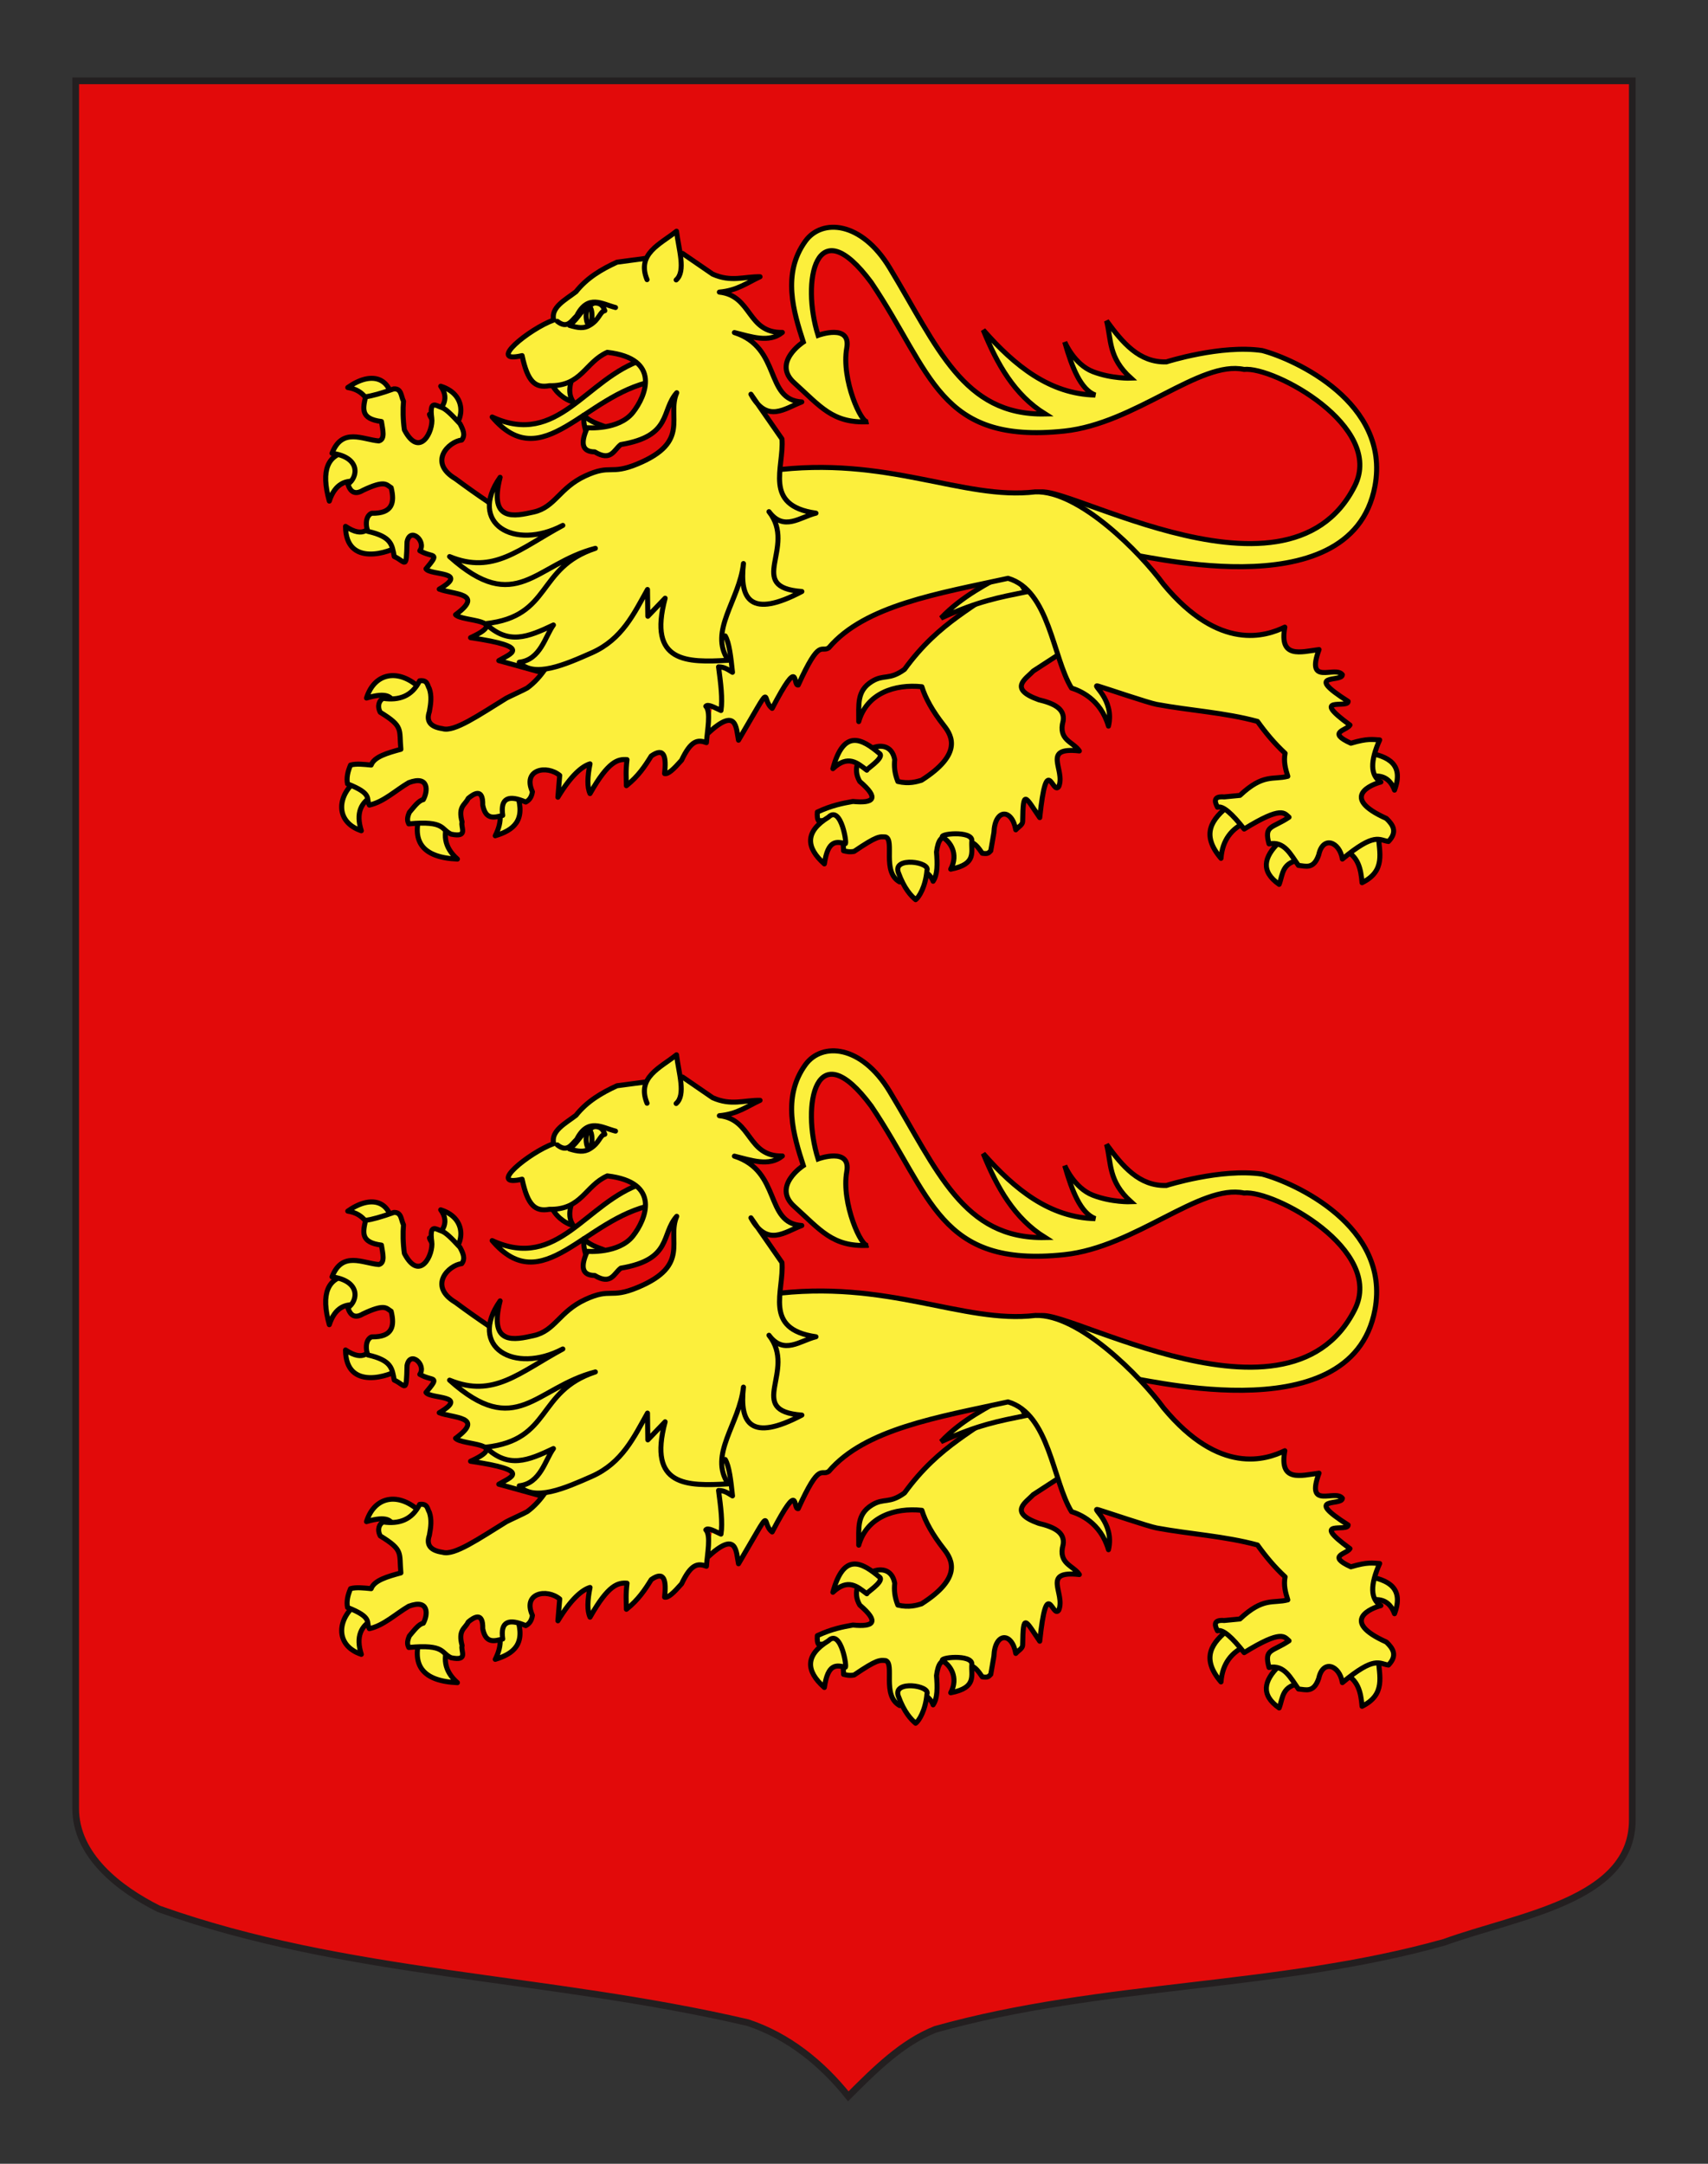 <?xml version="1.0" encoding="utf-8"?>
<!-- Generator: Adobe Illustrator 15.1.0, SVG Export Plug-In . SVG Version: 6.00 Build 0)  -->
<!DOCTYPE svg PUBLIC "-//W3C//DTD SVG 1.1//EN" "http://www.w3.org/Graphics/SVG/1.1/DTD/svg11.dtd">
<svg version="1.1" id="Blason" xmlns="http://www.w3.org/2000/svg" xmlns:xlink="http://www.w3.org/1999/xlink" x="0px" y="0px"
	 width="255.119px" height="323.148px" viewBox="0 0 255.119 323.148" enable-background="new 0 0 255.119 323.148"
	 xml:space="preserve">
<rect x="0" y="0" width="255.119" height="323.148" fill="#333333" stroke="none"/>
<path id="Contour_blason" fill="#E20A0A" stroke="#231F20" d="M11.307,12.075c78,0,154.504,0,232.504,0
	c0,135.583,0,149.083,0,259.75c0,12.043-17.101,14.25-28.103,18.25c-25,7-51,6-76,13c-5,2-9,6-12.999,10c-4-5-9-9-15-11
	c-30-7-60-7-88-17c-6-3-12.406-8-12.406-15C11.307,246.533,11.307,148.45,11.307,12.075z"/>
<g id="Lion_leoparde">
	<path id="Queue" fill="#FCEF3C" stroke="#000000" stroke-width="0.75" d="M168.562,82.821c-0.106-0.666,33.264,8.906,36.812-10.227
		c2.309-12.439-11.984-18.962-16.854-20.242c-6.14-0.905-14.297,1.692-14.297,1.692c-4.072,0.137-6.561-2.881-8.936-6.127
		c0.719,2.806,0.236,5.493,3.631,8.558c0,0-2.846,0.116-5.669-0.97s-4.212-4.428-4.212-4.428c1.088,3.819,2.376,7.096,4.561,7.925
		c-6.789-0.155-11.998-4.337-16.731-9.716c2.055,5.061,4.636,9.668,9.235,12.539c-12.231,0.248-16.059-10.011-23.225-21.84
		c-4.223-6.97-10.11-7.358-12.567-3.985c-3.555,4.885-1.746,10.666-0.321,15.075c0,0-4.717,3.076-1.353,6.104
		c3.899,3.509,5.731,6.07,11.012,5.81c-0.953,0.468-4.009-6.35-3.174-10.991c0.675-3.738-4.277-1.917-4.277-1.917
		c-2.544-8.073-0.348-19.077,7.944-7.886c9.065,13.44,10.062,24.154,28.812,22.186c10.647-1.117,20.306-10.615,26.862-9.21
		c4.496-0.464,20.977,8.51,16.552,17.375c-10.291,20.606-47-2.655-47.412,1.409L168.562,82.821z"/>
	<g id="Posterieur_droit">
		<path id="path2770" fill="#FCEF3C" stroke="#000000" stroke-width="0.75" stroke-linecap="round" stroke-linejoin="round" d="
			M160.661,95.091l-8.387-11.183l-1.678,2.704c-4.804,4.152-10.143,5.996-15.492,13.353c-2.307,1.673-3.059,0.698-4.854,1.796
			c-2.325,1.425-1.955,3.476-1.981,6.005c1.191-4.224,5.387-5.633,9.428-5.204c0.511,1.668,1.554,3.583,3.304,5.811
			c1.241,1.579,2.724,4.281-3.354,8.154c-0.68,0.203-1.867,0.587-3.539,0.186c-0.521-1.307-0.562-2.322-0.467-3.262
			c-0.797-4.419-7.57-0.694-5.22,3.262c2.981,2.553,2.072,3.281-1.026,2.981c-1.563,0.283-3.14,0.574-5.312,1.584
			c-0.025,0.524-0.029,1.025,0.188,1.305c3.385-0.396,3.752,3.588,3.728,4.475c0.453,0.103,0.889,0.229,1.584,0.092
			c3.452-2.346,3.802-2.219,4.713-2.147c1.366,0.496-0.606,5.215,2.088,6.714c1.702-3.537,4.578-1.474,4.989-0.105
			c0.691-1.007,0.65-2.646,0.51-4.366c0.498-3.823,2.238-1.704,2.98-0.093c1.748-2.297,2.684-1.458,3.854,0.279
			c0.83,0.118,0.921-0.009,1.271-0.372l0.467-2.703c0.148-3.624,2.71-3.631,3.268-0.423c0.443-0.481,1.024-0.756,1.03-1.256
			c0.069-4.89,0.364-3.746,2.55-0.568c1.057-9.995,1.896-3.243,2.842-4.646c1.041-2.497-2.672-5.952,3.076-5.312
			c-0.923-1.391-3.214-1.583-2.425-4.474c0.3-1.846-1.415-2.64-3.632-3.169c-4.62-1.646-1.914-3.122-0.84-4.285l4.009-2.604
			L160.661,95.091z"/>
		<g id="Griffes_PD">
			<path id="path7195" fill="#FCEF3C" stroke="#000000" stroke-width="0.75" stroke-linecap="round" stroke-linejoin="round" d="
				M129.474,115.025c-0.175-0.094,2.479-1.708,1.975-2.423c-2.795-2.389-5.438-3.72-7.046,2.196
				C126.695,112.665,128.055,113.954,129.474,115.025z"/>
			<path id="path7197" fill="#FCEF3C" stroke="#000000" stroke-width="0.75" stroke-linecap="round" stroke-linejoin="round" d="
				M126.233,125.978c0.373,0.438-0.566-5.832-2.479-3.944c-3.526,2.17-3.404,4.517-0.621,6.987
				C123.674,125.347,124.96,125.699,126.233,125.978z"/>
			<path id="path7199" fill="#FCEF3C" stroke="#000000" stroke-width="0.75" stroke-linecap="round" stroke-linejoin="round" d="
				M138.456,130.001c0.277-0.643-1-1.168-2.244-1.232c-1.242-0.066-2.452,0.325-2.039,1.516c0.891,2.474,1.934,3.518,2.592,4.08
				C137.271,133.995,138.241,132.439,138.456,130.001z"/>
			<path id="path7201" fill="#FCEF3C" stroke="#000000" stroke-width="0.75" stroke-linecap="round" stroke-linejoin="round" d="
				M145.16,125.584c0.149-1.609-5.289-1.055-4.294-0.491c0.996,0.564,2.369,2.371,1.142,4.717
				C145.978,129.051,145.013,127.193,145.16,125.584z"/>
		</g>
	</g>
	<g id="Anterieur_droit_1_">
		<g id="Griffes_AD">
			<path id="path6302" fill="#FCEF3C" stroke="#000000" stroke-width="0.75" stroke-linecap="round" stroke-linejoin="round" d="
				M58.639,60.28c0.236,0.646-0.415,0.766-2.575,1.202c-1.08-1.362-1.529-3.203-4.121-3.605
				C55.438,55.394,58.428,56.315,58.639,60.28z"/>
			<path id="path7189" fill="#FCEF3C" stroke="#000000" stroke-width="0.75" stroke-linecap="round" stroke-linejoin="round" d="
				M66.938,64.243c0.008,1.42-2.667-1.61-2.789-2.359c1.754-0.319,3.17-2.217,1.678-4.204
				C70.287,59.072,69.021,63.776,66.938,64.243z"/>
			<path id="path7191" fill="#FCEF3C" stroke="#000000" stroke-width="0.75" stroke-linecap="round" stroke-linejoin="round" d="
				M53.695,71.963c2.046,0.399,1.101-4.967-1.803-4.508c-2.905,0.457-4.006,2.718-2.704,7.382
				C50.035,72.238,51.648,71.562,53.695,71.963z"/>
			<path id="path7193" fill="#FCEF3C" stroke="#000000" stroke-width="0.75" stroke-linecap="round" stroke-linejoin="round" d="
				M59.781,81.43c-0.104-2.868-3.463-5.677-3.663-3.721c-0.943,1.12-1.7,2.776-4.508,0.902C51.657,84.79,58.295,82.506,59.781,81.43
				z"/>
		</g>
		<path id="path1883" fill="#FCEF3C" stroke="#000000" stroke-width="0.75" stroke-linecap="round" stroke-linejoin="round" d="
			M84.583,100.644l4.349-15.223l-2.702-3.096c-5.512-2.232-11.614-5.941-18.183-10.808c-4.14-2.464-1.06-5.569,0.921-5.8
			c0.56-0.733,0.226-1.528-0.264-2.438c-1.343-1.45-2.124-2.216-2.766-2.438c-0.805-0.256-1.821-1.17-1.452,1.58
			c0.289,1.946-1.798,6.137-4.083,1.778c-0.219-1.493-0.237-3.111-0.133-4.279c-0.377-0.719-0.277-1.917-1.449-1.845
			c-1.863,0.671-3.233,1.044-4.218,1.187c-0.386,1.744-0.799,3.292,2.372,3.688c0.189,1.24,0.593,2.667-0.396,2.899
			c-2.387-0.183-5.469-2.067-6.984,1.845c4.289,0.604,3.899,3.576,2.372,4.612c0.396,1.272,1.144,1.581,2.241,0.922
			c3.338-1.584,3.477-0.834,4.217-0.396c0.546,2.211,0.221,3.882-2.898,3.822c-0.741,0.271-1.046,1.403-0.593,2.7
			c3.582,0.816,3.618,2.008,3.953,3.757c1.721,0.776,1.809,2.188,1.91-2.176c0.444-2.305,2.929-0.123,1.911,1.318
			c1.942,1.138,3.114,0.075,0.921,2.702c0.633,1.004,6.561,0.354,1.978,3.031c2.041,0.812,6.886,0.575,2.438,3.82
			c1.009,1.078,8.281,0.626,2.241,3.427c9.402,1.386,5.938,2.379,4.216,3.428l6.193,1.712L84.583,100.644z"/>
	</g>
	<path id="Sexe" fill="#FCEF3C" stroke="#000000" stroke-width="0.75" d="M153.257,88.399c-0.859-1.259-0.895-1.812-2.695-2.955
		c-2.906,1.659-6.871,3.549-10.002,6.867C146.151,89.747,149.231,89.227,153.257,88.399z"/>
	<g id="Corps">
		<g id="Griffes_PG">
			<path id="path2791" fill="#FCEF3C" stroke="#000000" stroke-width="0.75" stroke-linecap="round" stroke-linejoin="round" d="
				M183.612,120.258c-2.57,2.042-4.332,4.312-1.234,7.93c0.202-2.688,1.539-4.469,3.864-5.459"/>
			<path id="path2793" fill="#FCEF3C" stroke="#000000" stroke-width="0.75" stroke-linecap="round" stroke-linejoin="round" d="
				M191.063,125.78c-2.33,2.243-2.762,4.37,0,6.295c0.595-1.5,0.324-3.398,3.506-3.706"/>
			<path id="path2795" fill="#FCEF3C" stroke="#000000" stroke-width="0.75" stroke-linecap="round" stroke-linejoin="round" d="
				M200.616,126.85c2.264,0.933,2.654,2.896,2.828,4.979c3.594-1.774,2.565-4.55,2.431-7.133"/>
			<path id="path2797" fill="#FCEF3C" stroke="#000000" stroke-width="0.75" stroke-linecap="round" stroke-linejoin="round" d="
				M204.03,116.132c1.938-0.553,3.49-0.224,4.264,1.873c1.418-3.786-0.822-5.105-4.264-5.619"/>
		</g>
		<g id="Griffes_AG">
			<path id="path1888" fill="#FCEF3C" stroke="#000000" stroke-width="0.75" stroke-linecap="round" stroke-linejoin="round" d="
				M53.574,116.298c-3.231,2.247-3.67,6.41,0.395,7.774c-0.839-2.622-0.099-4.328,1.916-5.296"/>
			<path id="path1890" fill="#FCEF3C" stroke="#000000" stroke-width="0.75" stroke-linecap="round" stroke-linejoin="round" d="
				M62.914,121.03c-1.623,4.583,0.119,7.044,5.409,7.27c-2.053-1.809-2.187-3.81-1.238-5.918"/>
			<path id="path1892" fill="#FCEF3C" stroke="#000000" stroke-width="0.75" stroke-linecap="round" stroke-linejoin="round" d="
				M77.241,118.62c1.326,3.945-0.574,5.382-3.269,6.199c1.154-2.275,0.869-3.979-0.226-5.353"/>
			<path id="path1894" fill="#FCEF3C" stroke="#000000" stroke-width="0.75" stroke-linecap="round" stroke-linejoin="round" d="
				M63.195,103.237c-3.279-3.507-7.201-2.991-8.453,1.014c3.021-0.91,3.872-0.222,4.059,0.957"/>
		</g>
		<path id="Contour_1_" fill="#FCEF3C" stroke="#000000" stroke-width="0.75" stroke-linecap="round" stroke-linejoin="round" d="
			M105.647,109.609c4.489-4.192,4.28-0.846,4.661,0.937c5.541-9.429,3.216-6.131,5.027-4.754c4.241-8.095,3.016-3.312,3.895-3.484
			c3.278-7.211,3.388-4.746,4.573-5.569c5.379-6.34,16.385-8.1,26.762-10.371c6.188,1.805,6.67,11.816,9.484,16.39
			c1.162,0.37,4.318,1.583,5.521,5.685c0.961-4.102-2.758-6.341-1.528-5.975c1.231,0.368,7.481,2.502,8.731,2.733
			c5.011,0.925,10.123,1.204,15.055,2.539c1.212,1.691,2.547,3.302,4.121,4.755c-0.236,1.221,0.048,2.339,0.406,3.441
			c-2.203,0.574-3.641-0.451-7.153,2.853l-2.354,0.228c-1.533-0.124-1.502,0.582-0.996,1.539c0.808-0.285,2.213,1.012,3.984,3.259
			c5.714-3.525,5.996-2.336,6.703-1.768c-2.497,1.682-3.77,1.162-2.988,3.985c2.314-0.46,3.227,1.606,4.393,3.214
			c1.104,0.086,2.275,0.633,3.033-1.585c0.619-2.89,3.111-1.974,3.531,0.635c4.86-4.04,5.458-2.823,6.883-2.626
			c1.375-1.44,0.69-2.475-0.317-3.439c-7.116-3.188-2.106-5.117-0.813-5.436c-1.607-0.982-1.595-3.136-0.182-6.293
			c-1.041-0.046-1.766-0.261-4.301,0.497c-3.674-1.668-0.575-1.913-0.137-2.717c-6.152-4.484-0.25-2.393-0.271-3.531
			c-6.861-4.355-0.901-2.789-0.86-3.982c-1.066-1.426-5.539,1.79-3.486-3.76c-2.733,0.349-5.979,1.41-5.115-3.35
			c-2.737,1.32-9.702,3.756-18.111-6.385c-3.486-4.757-12.637-14.046-19.152-13.817c-10.824,1.288-22.127-5.5-39.607-3.153
			L92.519,79.16l-6.743,0.588c0.146,12.522-2.885,19.979-7.033,23.006c-0.205,0.15-2.9,1.382-3.114,1.515
			c-4.135,2.548-7.796,5.085-9.504,4.559c-1.942-0.271-2.464-1.182-1.993-2.536c0.226-1.19,0.37-2.369,0-3.439
			c-0.321-0.517-0.238-1.331-1.45-1.18c-1.157,2.315-3.071,2.964-5.433,2.626c-0.589,0.258-0.961,1.113-0.451,2.081
			c3.522,2.155,2.79,2.528,3.078,5.525c-1.991,0.548-3.979,1.099-4.437,2.354c-1.096-0.103-2.217-0.244-3.08,0
			c-0.431,0.993-0.625,1.937-0.452,2.809c3.86,1.52,2.702,2.201,3.261,3.17c2.172-0.483,3.929-2.216,5.887-3.352
			c3.061-1.146,2.866,1.287,2.171,2.536c-0.692,0.124-1.386,1.088-2.08,1.9c-0.419,0.962-0.263,1.35-0.091,1.722
			c5.485-0.518,4.783,0.856,6.338,1.539c2.642,0.54,1.371-1.052,1.63-1.811c-0.646-2.407,0.465-2.535,0.907-3.532
			c0.822-0.688,2.242-1.637,2.173,0.997c0.441,2.256,1.723,1.869,2.988,1.539c-0.396-2.658,0.941-3.074,3.44-1.993
			c0.488-0.254,0.867-0.684,0.995-1.539c-1.506-3.335,2.117-4.049,4.075-2.444l-0.271,3.261c1.93-3.203,3.595-4.634,4.8-4.981
			c-0.394,1.93-0.451,3.475,0,4.438c2.754-4.884,4.195-5.176,5.524-5.07c-0.21,1.744-0.106,2.712-0.091,3.894
			c1.77-1.402,2.774-2.917,3.712-4.438c2.02-1.405,2.25,0.2,1.993,2.627c0.543,0.11,1.289-0.582,2.537-1.994
			c1.426-3.017,2.435-3.099,3.712-2.625c0.129-1.852,0.711-4.608-0.092-5.434c0.319-0.399,1.379,0.239,2.264,0.634
			c0.271-1.702-0.043-4.109-0.361-6.52c0.953,0.014,1.47,0.461,2.081,0.814c-0.237-2.263-0.492-4.472-1.086-5.433"/>
	</g>
	<g id="Tete_2_">
		<path id="path3447" fill="#FCEF3C" stroke="#000000" stroke-width="0.75" stroke-linecap="round" stroke-linejoin="round" d="
			M96.021,53.719c-8.562,2.796-12.627,13.117-22.51,8.56c7.54,8.87,13.789-3.288,23.968-5.32L96.021,53.719z"/>
		<g id="Crocs">
			<path id="path2476_2_" fill="#FCEF3C" stroke="#000000" stroke-width="0.75" stroke-linecap="round" stroke-linejoin="round" d="
				M87.689,65.268c-0.167-1.08-0.583-1.748-0.495-3.258c1.107,1.166,2.548,1.382,3.851,1.992"/>
			<path id="path2474_2_" fill="#FCEF3C" stroke="#000000" stroke-width="0.75" stroke-linecap="round" stroke-linejoin="round" d="
				M82.369,57.194c0.485,1.264,1.837,2.451,3.271,2.847c-1.041-1.476-0.328-3.185,0.168-4.525"/>
		</g>
		<path id="Contour_4_" fill="#FCEF3C" stroke="#000000" stroke-width="0.75" stroke-linecap="round" stroke-linejoin="round" d="
			M96.713,88.039l0.052,3.999l2.584-2.697c-2.603,9.686,3.28,9.625,9.423,9.269c-2.945-4.385,1.679-8.938,2.276-14.447
			c-0.611,5.438,1.11,8.191,8.724,4.176c-8.545-0.63-0.687-6.604-4.912-11.924c2.225,3.002,4.651,0.787,7.017,0.224
			c-7.979-1.132-4.718-6.849-5.081-11.089l-4.633-6.672c2.444,4.408,5.037,2.105,7.6,1.151c-5.582-0.317-3.021-8.109-10.068-10.362
			c2.533,0.614,5.157,1.607,7.163-0.022c-5.304,0.1-4.473-5.483-9.411-6.02c2.707-0.242,4.187-1.425,6.079-2.293
			c-2.328-0.051-4.305,0.85-7.078-0.392l-4.495-3.089l-9.797,1.303c-2.32,1.062-4.494,2.347-6.125,4.414
			c-1.62,1.241-3.771,2.311-3.332,4.225c-3.646,1.319-10.132,6.585-4.714,5.318c0.83,3.927,1.962,4.869,4.062,4.495
			c4.848,0.101,5.337-3.521,8.662-4.989c8.103,0.938,5.772,6.527,3.821,8.986c-2.122,2.675-6.803,2.278-6.803,2.278
			c-1.102,2.394-0.732,3.594,1.103,3.604c2.472,1.5,2.86-0.311,3.897-1.089c7.718-1.295,5.958-5.062,8.355-7.744
			c-1.546,3.594,2.146,7.303-5.85,10.626c-4.128,1.718-3.943,0.004-7.816,1.8c-3.876,1.797-4.498,4.669-7.68,5.385
			c-2.847,0.641-6.774,1.552-5.035-5.181c-4.839,6.871,2.095,11.009,9.366,7.183c-6.524,3.515-10.326,7.373-16.915,4.657
			c9.961,8.935,12.772,1.113,21.774-1.23c-8.838,2.896-6.455,10.169-16.378,11.243c3.375,3.225,6.305,2.014,10.115,0.203
			c-1.245,1.702-1.921,5.198-5.104,5.562c2.216,2.396,6.843,0.357,10.832-1.407C92.935,95.483,94.706,91.607,96.713,88.039z"/>
		<path id="Oreille" fill="#FCEF3C" stroke="#000000" stroke-width="0.75" stroke-linecap="round" stroke-linejoin="round" d="
			M96.647,41.764c-1.587-3.871,1.967-5.288,4.402-7.234c0.314,2.682,1.438,5.979-0.053,7.275"/>
		<path id="path3449_2_" fill="#FCEF3C" stroke="#000000" stroke-width="0.75" stroke-linecap="round" stroke-linejoin="round" d="
			M83.238,47.987c1.518,1.2,2.111-0.084,2.907-0.824c1.669-3.278,3.776-1.753,5.794-1.238"/>
		<g id="Oeil_2_">
			<path id="path3451_2_" fill="#FCEF3C" stroke="#000000" stroke-width="0.75" stroke-linecap="round" stroke-linejoin="round" d="
				M85.065,48.594c1.237,0.375,2.178,0.526,3.064-0.044c1.454-0.879,1.457-2.011,2.206-2.147c-0.233-0.624-0.522-1.203-1.61-1.15
				C86.454,46.405,86.78,47.206,85.065,48.594z"/>
			
				<ellipse fill="#FCEF3C" stroke="#000000" stroke-width="0.75" stroke-linecap="round" stroke-linejoin="round" cx="87.988" cy="47.147" rx="0.436" ry="1.342"/>
		</g>
	</g>
</g>
<g id="Lion_leoparde_1_">
	<path id="Queue_1_" fill="#FCEF3C" stroke="#000000" stroke-width="0.75" d="M168.562,205.821
		c-0.106-0.666,33.264,8.906,36.812-10.227c2.309-12.439-11.984-18.962-16.854-20.242c-6.14-0.905-14.297,1.692-14.297,1.692
		c-4.072,0.137-6.561-2.881-8.936-6.127c0.719,2.807,0.236,5.494,3.631,8.559c0,0-2.846,0.116-5.669-0.971
		c-2.823-1.086-4.212-4.427-4.212-4.427c1.088,3.819,2.376,7.095,4.561,7.924c-6.789-0.155-11.998-4.337-16.731-9.716
		c2.055,5.061,4.636,9.668,9.235,12.539c-12.231,0.248-16.059-10.01-23.225-21.839c-4.223-6.971-10.11-7.359-12.567-3.986
		c-3.555,4.885-1.746,10.667-0.321,15.075c0,0-4.717,3.076-1.353,6.103c3.899,3.51,5.731,6.071,11.012,5.811
		c-0.953,0.469-4.009-6.349-3.174-10.991c0.675-3.738-4.277-1.917-4.277-1.917c-2.544-8.073-0.348-19.077,7.944-7.886
		c9.065,13.441,10.062,24.154,28.812,22.186c10.647-1.118,20.306-10.615,26.862-9.209c4.496-0.464,20.977,8.508,16.552,17.374
		c-10.291,20.607-47-2.655-47.412,1.409L168.562,205.821z"/>
	<g id="Posterieur_droit_1_">
		<path id="path2770_1_" fill="#FCEF3C" stroke="#000000" stroke-width="0.75" stroke-linecap="round" stroke-linejoin="round" d="
			M160.661,218.091l-8.387-11.183l-1.678,2.704c-4.804,4.153-10.143,5.996-15.492,13.353c-2.307,1.674-3.059,0.699-4.854,1.796
			c-2.325,1.425-1.955,3.476-1.981,6.005c1.191-4.223,5.387-5.633,9.428-5.204c0.511,1.668,1.554,3.583,3.304,5.811
			c1.241,1.58,2.724,4.281-3.354,8.154c-0.68,0.203-1.867,0.587-3.539,0.186c-0.521-1.307-0.562-2.322-0.467-3.261
			c-0.797-4.419-7.57-0.695-5.22,3.261c2.981,2.553,2.072,3.281-1.026,2.981c-1.563,0.284-3.14,0.574-5.312,1.584
			c-0.025,0.524-0.029,1.026,0.188,1.305c3.385-0.396,3.752,3.588,3.728,4.475c0.453,0.103,0.889,0.229,1.584,0.092
			c3.452-2.346,3.802-2.219,4.713-2.146c1.366,0.495-0.606,5.214,2.088,6.713c1.702-3.537,4.578-1.473,4.989-0.104
			c0.691-1.008,0.65-2.646,0.51-4.366c0.498-3.824,2.238-1.704,2.98-0.094c1.748-2.297,2.684-1.458,3.854,0.279
			c0.83,0.118,0.921-0.009,1.271-0.372l0.467-2.702c0.148-3.625,2.71-3.632,3.268-0.424c0.443-0.481,1.024-0.756,1.03-1.254
			c0.069-4.892,0.364-3.748,2.55-0.57c1.057-9.994,1.896-3.243,2.842-4.646c1.041-2.497-2.672-5.952,3.076-5.311
			c-0.923-1.392-3.214-1.584-2.425-4.475c0.3-1.846-1.415-2.64-3.632-3.169c-4.62-1.645-1.914-3.12-0.84-4.285l4.009-2.604
			L160.661,218.091z"/>
		<g id="Griffes_PD_1_">
			<path id="path7195_1_" fill="#FCEF3C" stroke="#000000" stroke-width="0.75" stroke-linecap="round" stroke-linejoin="round" d="
				M129.474,238.025c-0.175-0.094,2.479-1.708,1.975-2.422c-2.795-2.389-5.438-3.72-7.046,2.196
				C126.695,235.665,128.055,236.954,129.474,238.025z"/>
			<path id="path7197_1_" fill="#FCEF3C" stroke="#000000" stroke-width="0.75" stroke-linecap="round" stroke-linejoin="round" d="
				M126.233,248.978c0.373,0.438-0.566-5.832-2.479-3.944c-3.526,2.17-3.404,4.517-0.621,6.987
				C123.674,248.347,124.96,248.7,126.233,248.978z"/>
			<path id="path7199_1_" fill="#FCEF3C" stroke="#000000" stroke-width="0.75" stroke-linecap="round" stroke-linejoin="round" d="
				M138.456,253.001c0.277-0.643-1-1.168-2.244-1.232c-1.242-0.066-2.452,0.325-2.039,1.516c0.891,2.474,1.934,3.518,2.592,4.08
				C137.271,256.996,138.241,255.439,138.456,253.001z"/>
			<path id="path7201_1_" fill="#FCEF3C" stroke="#000000" stroke-width="0.75" stroke-linecap="round" stroke-linejoin="round" d="
				M145.16,248.584c0.149-1.609-5.289-1.055-4.294-0.491c0.996,0.564,2.369,2.371,1.142,4.717
				C145.978,252.051,145.013,250.193,145.16,248.584z"/>
		</g>
	</g>
	<g id="Anterieur_droit_2_">
		<g id="Griffes_AD_1_">
			<path id="path6302_1_" fill="#FCEF3C" stroke="#000000" stroke-width="0.75" stroke-linecap="round" stroke-linejoin="round" d="
				M58.639,183.28c0.236,0.646-0.415,0.766-2.575,1.202c-1.08-1.361-1.529-3.202-4.121-3.605
				C55.438,178.394,58.428,179.315,58.639,183.28z"/>
			<path id="path7189_1_" fill="#FCEF3C" stroke="#000000" stroke-width="0.75" stroke-linecap="round" stroke-linejoin="round" d="
				M66.938,187.243c0.008,1.421-2.667-1.61-2.789-2.359c1.754-0.319,3.17-2.217,1.678-4.203
				C70.287,182.073,69.021,186.777,66.938,187.243z"/>
			<path id="path7191_1_" fill="#FCEF3C" stroke="#000000" stroke-width="0.75" stroke-linecap="round" stroke-linejoin="round" d="
				M53.695,194.963c2.046,0.4,1.101-4.967-1.803-4.508c-2.905,0.457-4.006,2.718-2.704,7.382
				C50.035,195.238,51.648,194.562,53.695,194.963z"/>
			<path id="path7193_1_" fill="#FCEF3C" stroke="#000000" stroke-width="0.75" stroke-linecap="round" stroke-linejoin="round" d="
				M59.781,204.431c-0.104-2.869-3.463-5.678-3.663-3.721c-0.943,1.119-1.7,2.775-4.508,0.902
				C51.657,207.79,58.295,205.507,59.781,204.431z"/>
		</g>
		<path id="path1883_1_" fill="#FCEF3C" stroke="#000000" stroke-width="0.75" stroke-linecap="round" stroke-linejoin="round" d="
			M84.583,223.645l4.349-15.223l-2.702-3.097c-5.512-2.232-11.614-5.941-18.183-10.808c-4.14-2.464-1.06-5.569,0.921-5.8
			c0.56-0.733,0.226-1.528-0.264-2.438c-1.343-1.45-2.124-2.216-2.766-2.438c-0.805-0.256-1.821-1.169-1.452,1.58
			c0.289,1.946-1.798,6.138-4.083,1.779c-0.219-1.493-0.237-3.112-0.133-4.28c-0.377-0.719-0.277-1.916-1.449-1.844
			c-1.863,0.67-3.233,1.043-4.218,1.187c-0.386,1.743-0.799,3.291,2.372,3.688c0.189,1.24,0.593,2.667-0.396,2.899
			c-2.387-0.182-5.469-2.066-6.984,1.845c4.289,0.604,3.899,3.576,2.372,4.612c0.396,1.273,1.144,1.581,2.241,0.922
			c3.338-1.584,3.477-0.833,4.217-0.396c0.546,2.21,0.221,3.881-2.898,3.821c-0.741,0.271-1.046,1.403-0.593,2.7
			c3.582,0.816,3.618,2.008,3.953,3.757c1.721,0.777,1.809,2.188,1.91-2.175c0.444-2.306,2.929-0.124,1.911,1.317
			c1.942,1.138,3.114,0.076,0.921,2.702c0.633,1.004,6.561,0.354,1.978,3.031c2.041,0.813,6.886,0.576,2.438,3.821
			c1.009,1.078,8.281,0.625,2.241,3.427c9.402,1.386,5.938,2.379,4.216,3.428l6.193,1.711L84.583,223.645z"/>
	</g>
	<path id="Sexe_1_" fill="#FCEF3C" stroke="#000000" stroke-width="0.75" d="M153.257,211.399c-0.859-1.259-0.895-1.811-2.695-2.955
		c-2.906,1.659-6.871,3.549-10.002,6.867C146.151,212.747,149.231,212.227,153.257,211.399z"/>
	<g id="Corps_1_">
		<g id="Griffes_PG_1_">
			<path id="path2791_1_" fill="#FCEF3C" stroke="#000000" stroke-width="0.75" stroke-linecap="round" stroke-linejoin="round" d="
				M183.612,243.259c-2.57,2.042-4.332,4.312-1.234,7.929c0.202-2.688,1.539-4.469,3.864-5.457"/>
			<path id="path2793_1_" fill="#FCEF3C" stroke="#000000" stroke-width="0.75" stroke-linecap="round" stroke-linejoin="round" d="
				M191.063,248.78c-2.33,2.244-2.762,4.37,0,6.295c0.595-1.5,0.324-3.398,3.506-3.706"/>
			<path id="path2795_1_" fill="#FCEF3C" stroke="#000000" stroke-width="0.75" stroke-linecap="round" stroke-linejoin="round" d="
				M200.616,249.85c2.264,0.933,2.654,2.896,2.828,4.979c3.594-1.775,2.565-4.55,2.431-7.132"/>
			<path id="path2797_1_" fill="#FCEF3C" stroke="#000000" stroke-width="0.75" stroke-linecap="round" stroke-linejoin="round" d="
				M204.03,239.132c1.938-0.553,3.49-0.224,4.264,1.873c1.418-3.786-0.822-5.105-4.264-5.619"/>
		</g>
		<g id="Griffes_AG_1_">
			<path id="path1888_1_" fill="#FCEF3C" stroke="#000000" stroke-width="0.75" stroke-linecap="round" stroke-linejoin="round" d="
				M53.574,239.298c-3.231,2.248-3.67,6.41,0.395,7.774c-0.839-2.622-0.099-4.328,1.916-5.296"/>
			<path id="path1890_1_" fill="#FCEF3C" stroke="#000000" stroke-width="0.75" stroke-linecap="round" stroke-linejoin="round" d="
				M62.914,244.03c-1.623,4.583,0.119,7.044,5.409,7.27c-2.053-1.809-2.187-3.81-1.238-5.917"/>
			<path id="path1892_1_" fill="#FCEF3C" stroke="#000000" stroke-width="0.75" stroke-linecap="round" stroke-linejoin="round" d="
				M77.241,241.62c1.326,3.946-0.574,5.382-3.269,6.199c1.154-2.275,0.869-3.979-0.226-5.353"/>
			<path id="path1894_1_" fill="#FCEF3C" stroke="#000000" stroke-width="0.75" stroke-linecap="round" stroke-linejoin="round" d="
				M63.195,226.237c-3.279-3.507-7.201-2.991-8.453,1.014c3.021-0.91,3.872-0.222,4.059,0.957"/>
		</g>
		<path id="Contour_3_" fill="#FCEF3C" stroke="#000000" stroke-width="0.75" stroke-linecap="round" stroke-linejoin="round" d="
			M105.647,232.609c4.489-4.192,4.28-0.846,4.661,0.937c5.541-9.428,3.216-6.131,5.027-4.754c4.241-8.095,3.016-3.312,3.895-3.484
			c3.278-7.211,3.388-4.746,4.573-5.569c5.379-6.34,16.385-8.1,26.762-10.371c6.188,1.805,6.67,11.817,9.484,16.389
			c1.162,0.371,4.318,1.584,5.521,5.686c0.961-4.102-2.758-6.341-1.528-5.975c1.231,0.368,7.481,2.502,8.731,2.733
			c5.011,0.925,10.123,1.204,15.055,2.539c1.212,1.692,2.547,3.302,4.121,4.756c-0.236,1.221,0.048,2.338,0.406,3.44
			c-2.203,0.574-3.641-0.45-7.153,2.853l-2.354,0.228c-1.533-0.124-1.502,0.582-0.996,1.538c0.808-0.283,2.213,1.013,3.984,3.26
			c5.714-3.524,5.996-2.336,6.703-1.767c-2.497,1.681-3.77,1.161-2.988,3.984c2.314-0.46,3.227,1.605,4.393,3.214
			c1.104,0.086,2.275,0.633,3.033-1.584c0.619-2.89,3.111-1.975,3.531,0.634c4.86-4.04,5.458-2.824,6.883-2.626
			c1.375-1.44,0.69-2.474-0.317-3.438c-7.116-3.188-2.106-5.118-0.813-5.437c-1.607-0.982-1.595-3.136-0.182-6.293
			c-1.041-0.046-1.766-0.261-4.301,0.497c-3.674-1.668-0.575-1.912-0.137-2.717c-6.152-4.484-0.25-2.394-0.271-3.531
			c-6.861-4.355-0.901-2.789-0.86-3.982c-1.066-1.425-5.539,1.79-3.486-3.759c-2.733,0.349-5.979,1.409-5.115-3.351
			c-2.737,1.32-9.702,3.756-18.111-6.384c-3.486-4.757-12.637-14.046-19.152-13.817c-10.824,1.287-22.127-5.501-39.607-3.153
			l-22.518,8.858l-6.743,0.587c0.146,12.522-2.885,19.979-7.033,23.006c-0.205,0.151-2.9,1.383-3.114,1.515
			c-4.135,2.548-7.796,5.085-9.504,4.559c-1.942-0.27-2.464-1.181-1.993-2.536c0.226-1.19,0.37-2.369,0-3.44
			c-0.321-0.516-0.238-1.329-1.45-1.179c-1.157,2.315-3.071,2.965-5.433,2.625c-0.589,0.26-0.961,1.115-0.451,2.083
			c3.522,2.154,2.79,2.527,3.078,5.523c-1.991,0.549-3.979,1.1-4.437,2.354c-1.096-0.103-2.217-0.244-3.08,0
			c-0.431,0.993-0.625,1.937-0.452,2.809c3.86,1.52,2.702,2.202,3.261,3.17c2.172-0.483,3.929-2.216,5.887-3.352
			c3.061-1.146,2.866,1.288,2.171,2.537c-0.692,0.123-1.386,1.087-2.08,1.899c-0.419,0.963-0.263,1.35-0.091,1.722
			c5.485-0.518,4.783,0.856,6.338,1.539c2.642,0.54,1.371-1.052,1.63-1.811c-0.646-2.407,0.465-2.535,0.907-3.531
			c0.822-0.688,2.242-1.638,2.173,0.996c0.441,2.257,1.723,1.869,2.988,1.539c-0.396-2.658,0.941-3.073,3.44-1.993
			c0.488-0.254,0.867-0.684,0.995-1.539c-1.506-3.335,2.117-4.049,4.075-2.444l-0.271,3.261c1.93-3.203,3.595-4.633,4.8-4.981
			c-0.394,1.93-0.451,3.474,0,4.438c2.754-4.883,4.195-5.175,5.524-5.071c-0.21,1.745-0.106,2.714-0.091,3.895
			c1.77-1.402,2.774-2.917,3.712-4.438c2.02-1.405,2.25,0.2,1.993,2.627c0.543,0.109,1.289-0.581,2.537-1.993
			c1.426-3.017,2.435-3.099,3.712-2.625c0.129-1.854,0.711-4.609-0.092-5.435c0.319-0.398,1.379,0.239,2.264,0.634
			c0.271-1.702-0.043-4.109-0.361-6.52c0.953,0.014,1.47,0.46,2.081,0.814c-0.237-2.263-0.492-4.471-1.086-5.433"/>
	</g>
	<g id="Tete_1_">
		<path id="path3447_1_" fill="#FCEF3C" stroke="#000000" stroke-width="0.75" stroke-linecap="round" stroke-linejoin="round" d="
			M96.021,176.719c-8.562,2.796-12.627,13.117-22.51,8.56c7.54,8.871,13.789-3.287,23.968-5.319L96.021,176.719z"/>
		<g id="Crocs_1_">
			<path id="path2476_1_" fill="#FCEF3C" stroke="#000000" stroke-width="0.75" stroke-linecap="round" stroke-linejoin="round" d="
				M87.689,188.268c-0.167-1.08-0.583-1.747-0.495-3.258c1.107,1.166,2.548,1.383,3.851,1.993"/>
			<path id="path2474_1_" fill="#FCEF3C" stroke="#000000" stroke-width="0.75" stroke-linecap="round" stroke-linejoin="round" d="
				M82.369,180.195c0.485,1.263,1.837,2.45,3.271,2.846c-1.041-1.476-0.328-3.185,0.168-4.525"/>
		</g>
		<path id="Contour_2_" fill="#FCEF3C" stroke="#000000" stroke-width="0.75" stroke-linecap="round" stroke-linejoin="round" d="
			M96.713,211.04l0.052,3.998l2.584-2.697c-2.603,9.686,3.28,9.625,9.423,9.269c-2.945-4.385,1.679-8.938,2.276-14.447
			c-0.611,5.438,1.11,8.191,8.724,4.176c-8.545-0.63-0.687-6.604-4.912-11.924c2.225,3.002,4.651,0.787,7.017,0.225
			c-7.979-1.133-4.718-6.85-5.081-11.09l-4.633-6.672c2.444,4.409,5.037,2.105,7.6,1.151c-5.582-0.316-3.021-8.108-10.068-10.362
			c2.533,0.614,5.157,1.607,7.163-0.022c-5.304,0.101-4.473-5.483-9.411-6.019c2.707-0.243,4.187-1.426,6.079-2.294
			c-2.328-0.051-4.305,0.85-7.078-0.392l-4.495-3.089l-9.797,1.303c-2.32,1.062-4.494,2.348-6.125,4.414
			c-1.62,1.242-3.771,2.311-3.332,4.225c-3.646,1.32-10.132,6.585-4.714,5.318c0.83,3.927,1.962,4.87,4.062,4.496
			c4.848,0.101,5.337-3.522,8.662-4.99c8.103,0.938,5.772,6.527,3.821,8.986c-2.122,2.676-6.803,2.278-6.803,2.278
			c-1.102,2.395-0.732,3.594,1.103,3.604c2.472,1.499,2.86-0.311,3.897-1.09c7.718-1.295,5.958-5.062,8.355-7.744
			c-1.546,3.595,2.146,7.304-5.85,10.626c-4.128,1.719-3.943,0.005-7.816,1.801c-3.876,1.796-4.498,4.668-7.68,5.384
			c-2.847,0.642-6.774,1.553-5.035-5.181c-4.839,6.871,2.095,11.009,9.366,7.183c-6.524,3.516-10.326,7.373-16.915,4.657
			c9.961,8.935,12.772,1.113,21.774-1.23c-8.838,2.896-6.455,10.17-16.378,11.244c3.375,3.224,6.305,2.013,10.115,0.202
			c-1.245,1.703-1.921,5.198-5.104,5.562c2.216,2.396,6.843,0.356,10.832-1.406C92.935,218.483,94.706,214.607,96.713,211.04z"/>
		<path id="Oreille_1_" fill="#FCEF3C" stroke="#000000" stroke-width="0.75" stroke-linecap="round" stroke-linejoin="round" d="
			M96.647,164.765c-1.587-3.872,1.967-5.288,4.402-7.235c0.314,2.682,1.438,5.979-0.053,7.275"/>
		<path id="path3449_1_" fill="#FCEF3C" stroke="#000000" stroke-width="0.75" stroke-linecap="round" stroke-linejoin="round" d="
			M83.238,170.987c1.518,1.2,2.111-0.084,2.907-0.824c1.669-3.278,3.776-1.752,5.794-1.238"/>
		<g id="Oeil_1_">
			<path id="path3451_1_" fill="#FCEF3C" stroke="#000000" stroke-width="0.75" stroke-linecap="round" stroke-linejoin="round" d="
				M85.065,171.594c1.237,0.375,2.178,0.527,3.064-0.044c1.454-0.878,1.457-2.01,2.206-2.147c-0.233-0.624-0.522-1.203-1.61-1.15
				C86.454,169.405,86.78,170.207,85.065,171.594z"/>
			
				<ellipse fill="#FCEF3C" stroke="#000000" stroke-width="0.75" stroke-linecap="round" stroke-linejoin="round" cx="87.988" cy="170.147" rx="0.436" ry="1.342"/>
		</g>
	</g>
</g>
</svg>
